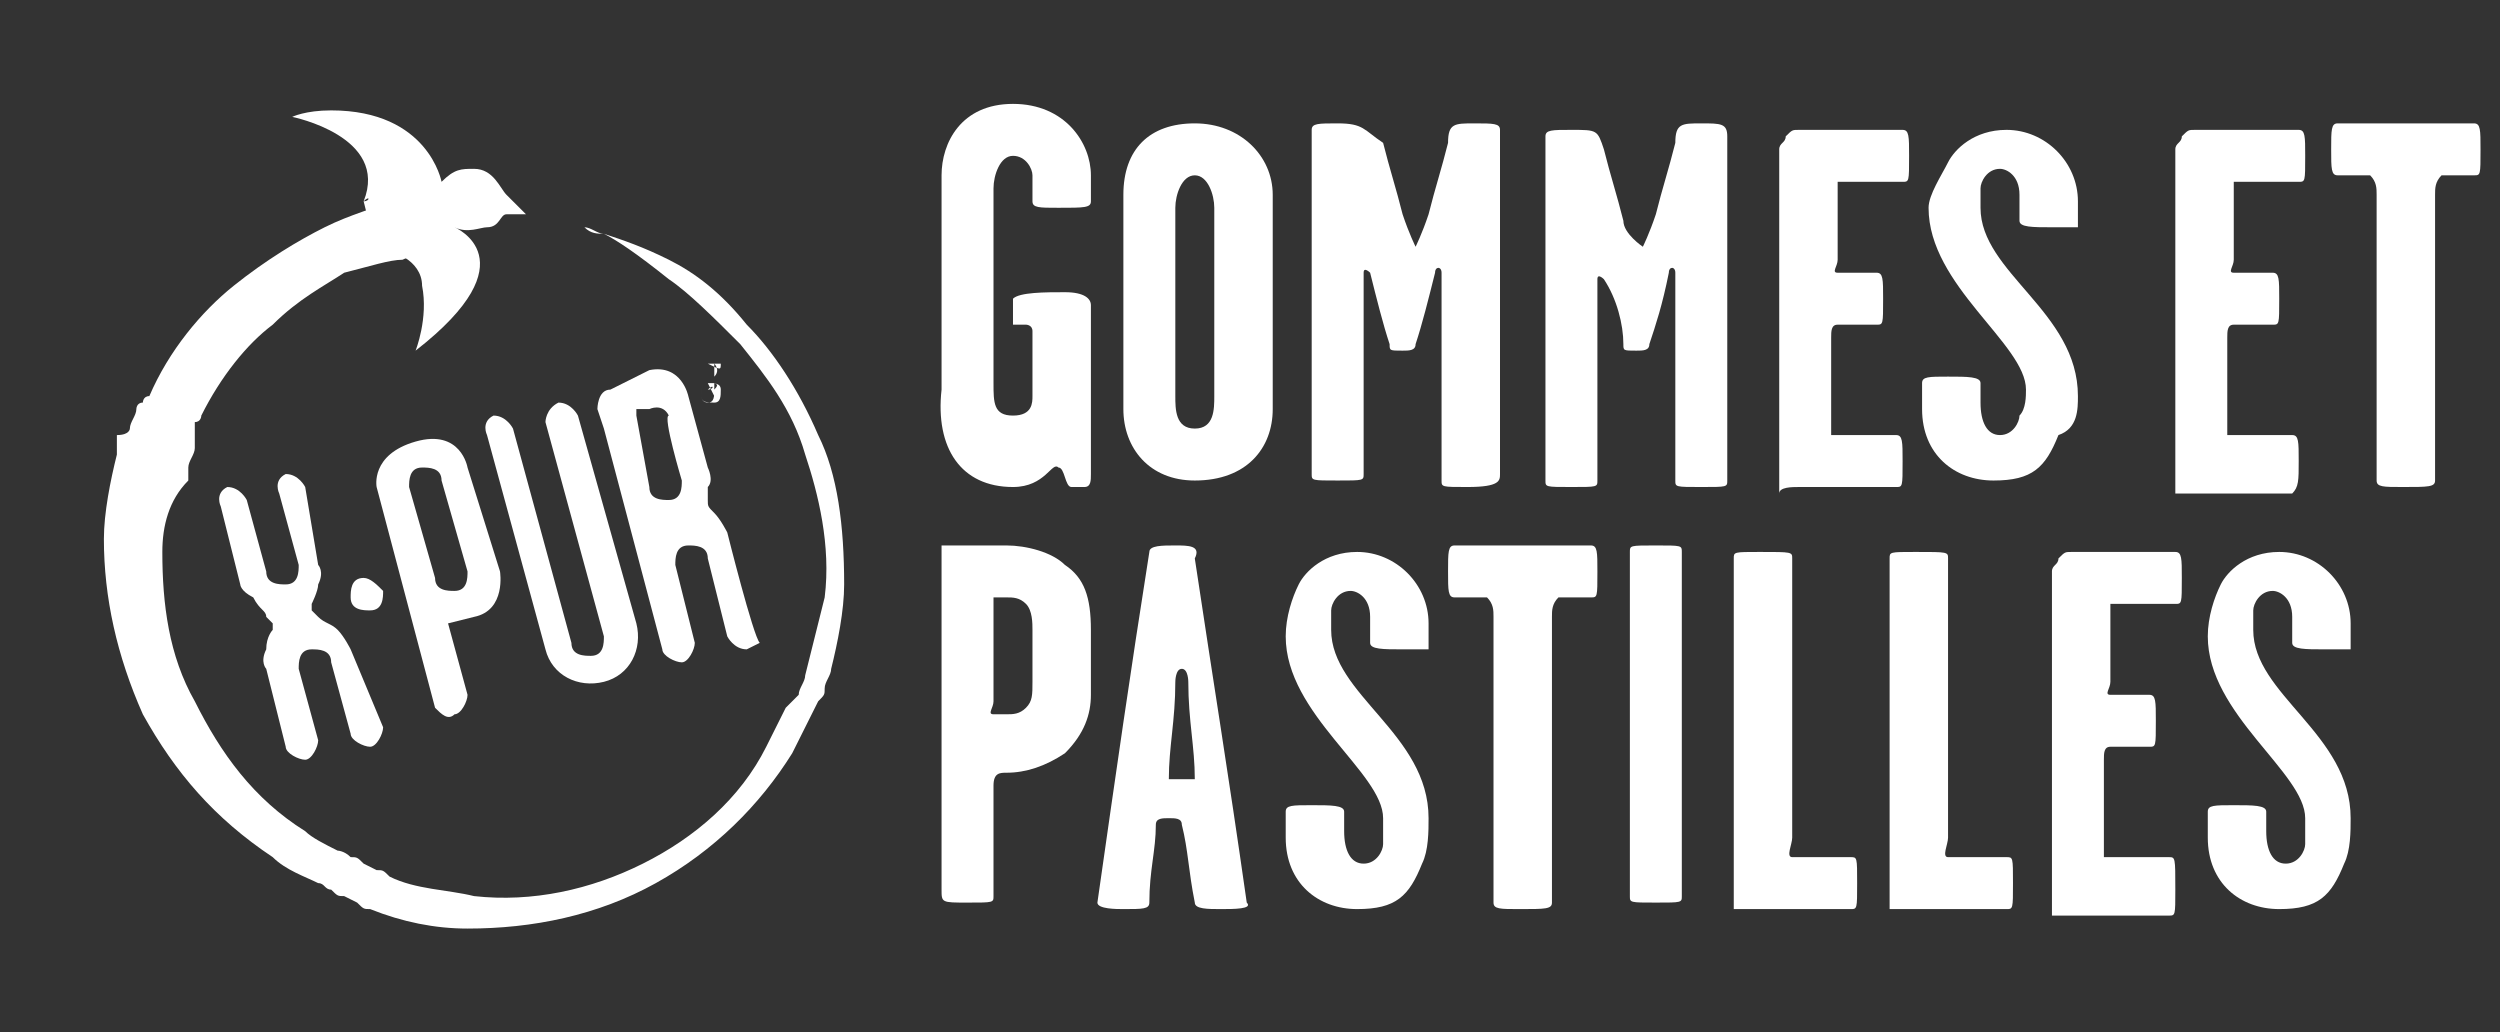 <?xml version="1.0" encoding="utf-8"?>
<!-- Generator: Adobe Illustrator 24.1.0, SVG Export Plug-In . SVG Version: 6.00 Build 0)  -->
<svg version="1.1" id="Layer_1" xmlns="http://www.w3.org/2000/svg" xmlns:xlink="http://www.w3.org/1999/xlink" x="0px" y="0px"
	 viewBox="0 0 38.5 15.9" style="enable-background:new 0 0 38.5 15.9;" xml:space="preserve">
<rect x="0" y="0" width="38.5" height="15.9" fill="#333333" stroke="none"/>
<style type="text/css">
	.st0{fill:#FFFFFF;}
</style>
<g id="Artwork_47_1_">
	<g>
		<g>
			<g>
				<path class="st0" d="M5.9,9.1c0,0.1,0,0.3-0.2,0.3c-0.1,0-0.3,0-0.3-0.2c0-0.1,0-0.3,0.2-0.3C5.7,8.9,5.8,9,5.9,9.1z"/>
				<path class="st0" d="M5.2,9.7C5.1,9.6,5,9.6,4.9,9.5L4.8,9.4c0-0.1,0-0.1,0-0.1S4.9,9.1,4.9,9c0.1-0.2,0-0.3,0-0.3L4.7,7.5
					c0,0-0.1-0.2-0.3-0.2C4.2,7.4,4.3,7.6,4.3,7.6l0.3,1.1c0,0.1,0,0.3-0.2,0.3C4.3,9,4.1,9,4.1,8.8L3.8,7.7c0,0-0.1-0.2-0.3-0.2
					C3.3,7.6,3.4,7.8,3.4,7.8L3.7,9c0,0,0,0.1,0.2,0.2C4,9.4,4.1,9.4,4.1,9.5l0.1,0.1c0,0.1,0,0.1,0,0.1S4.1,9.8,4.1,10
					c-0.1,0.2,0,0.3,0,0.3l0.3,1.2l0,0c0,0.1,0.2,0.2,0.3,0.2c0.1,0,0.2-0.2,0.2-0.3l-0.3-1.1c0-0.1,0-0.3,0.2-0.3
					c0.1,0,0.3,0,0.3,0.2l0.3,1.1c0,0.1,0.2,0.2,0.3,0.2c0.1,0,0.2-0.2,0.2-0.3l0,0L5.4,10C5.4,10,5.3,9.8,5.2,9.7z"/>
				<path class="st0" d="M11.2,8.2c0,0-0.1-0.2-0.2-0.3c-0.1-0.1-0.1-0.1-0.1-0.2s0-0.1,0-0.2c0.1-0.1,0-0.3,0-0.3l-0.3-1.1
					c0,0-0.1-0.5-0.6-0.4L9.4,6C9.2,6,9.2,6.3,9.2,6.3l0.1,0.3l0.9,3.4c0,0.1,0.2,0.2,0.3,0.2s0.2-0.2,0.2-0.3l-0.3-1.2
					c0-0.1,0-0.3,0.2-0.3c0.1,0,0.3,0,0.3,0.2l0.3,1.2c0,0,0.1,0.2,0.3,0.2l0.2-0.1l0,0l0,0C11.6,9.8,11.2,8.2,11.2,8.2z M10.5,7.4
					c0,0.1,0,0.3-0.2,0.3c-0.1,0-0.3,0-0.3-0.2L9.8,6.4V6.3H10c0,0,0.2-0.1,0.3,0.1C10.2,6.4,10.5,7.4,10.5,7.4z"/>
				<path class="st0" d="M8.9,6.4c0,0-0.1-0.2-0.3-0.2C8.4,6.3,8.4,6.5,8.4,6.5l0.9,3.3c0,0.1,0,0.3-0.2,0.3c-0.1,0-0.3,0-0.3-0.2
					L7.9,6.6c0,0-0.1-0.2-0.3-0.2C7.4,6.5,7.5,6.7,7.5,6.7L8.4,10l0,0c0.1,0.4,0.5,0.6,0.9,0.5S9.9,10,9.8,9.6L8.9,6.4z"/>
				<path class="st0" d="M7.7,8.8L7.2,7.2c0,0-0.1-0.6-0.8-0.4C5.7,7,5.8,7.5,5.8,7.5l0.9,3.4C6.8,11,6.9,11.1,7,11
					c0.1,0,0.2-0.2,0.2-0.3L6.9,9.6l0.4-0.1C7.8,9.4,7.7,8.8,7.7,8.8z M7.2,8.8c0,0.1,0,0.3-0.2,0.3c-0.1,0-0.3,0-0.3-0.2L6.3,7.5
					c0-0.1,0-0.3,0.2-0.3c0.1,0,0.3,0,0.3,0.2C6.8,7.4,7.2,8.8,7.2,8.8z"/>
			</g>
			<path class="st0" d="M5.6,3.1C5.7,3.1,5.7,3,5.6,3.1c0.4-1-1.1-1.3-1.1-1.3s0.2-0.1,0.6-0.1c1.5,0,1.7,1.1,1.7,1.1
				C7,2.6,7.1,2.6,7.3,2.6c0.3,0,0.4,0.3,0.5,0.4c0.1,0.1,0.3,0.3,0.3,0.3H7.8c-0.1,0-0.1,0.2-0.3,0.2c-0.1,0-0.3,0.1-0.5,0
				c0,0,1.2,0.5-0.6,1.9c0,0,0.2-0.5,0.1-1C6.5,4,6,3.8,5.8,3.9"/>
			<path class="st0" d="M9,3.5L9,3.5c0.1,0,0.2,0.1,0.3,0.1c0.3,0.1,0.6,0.2,1,0.4c0.4,0.2,0.8,0.5,1.2,1c0.4,0.4,0.8,1,1.1,1.7
				C12.9,7.3,13,8.1,13,9c0,0.4-0.1,0.9-0.2,1.3c0,0.1-0.1,0.2-0.1,0.3s0,0.1-0.1,0.2L12.5,11c-0.1,0.2-0.2,0.4-0.3,0.6
				c-0.5,0.8-1.2,1.5-2.1,2s-1.9,0.7-2.9,0.7c-0.5,0-1-0.1-1.5-0.3c-0.1,0-0.1,0-0.2-0.1l-0.2-0.1c-0.1,0-0.1,0-0.2-0.1
				c-0.1,0-0.1-0.1-0.2-0.1c-0.2-0.1-0.5-0.2-0.7-0.4c-0.9-0.6-1.5-1.3-2-2.2c-0.4-0.9-0.6-1.8-0.6-2.7c0-0.4,0.1-0.9,0.2-1.3
				c0-0.1,0-0.1,0-0.2V6.7l0,0l0,0l0,0l0,0C2,6.7,2,6.6,2,6.6c0-0.1,0.1-0.2,0.1-0.3c0,0,0-0.1,0.1-0.1c0,0,0-0.1,0.1-0.1
				c0.3-0.7,0.8-1.3,1.3-1.7C4.1,4,4.6,3.7,5,3.5s0.8-0.3,1-0.4C6.2,3,6.4,3,6.4,3c0.2-0.2,0.4,0,0.5,0.2C7,3.5,6.8,3.8,6.5,3.9l0,0
				l0,0c0,0-0.1,0-0.3,0.1C6,4,5.7,4.1,5.3,4.2C5,4.4,4.6,4.6,4.2,5C3.8,5.3,3.4,5.8,3.1,6.4c0,0,0,0.1-0.1,0.1v0.1v0.1v0.1
				c0,0,0,0,0,0.1S2.9,7.1,2.9,7.2l0,0l0,0l0,0l0,0v0.1v0.1C2.6,7.7,2.5,8.1,2.5,8.5c0,0.8,0.1,1.6,0.5,2.3c0.4,0.8,0.9,1.5,1.7,2
				C4.8,12.9,5,13,5.2,13.1c0,0,0.1,0,0.2,0.1c0.1,0,0.1,0,0.2,0.1l0.2,0.1c0.1,0,0.1,0,0.2,0.1c0.4,0.2,0.9,0.2,1.3,0.3
				c0.9,0.1,1.8-0.1,2.6-0.5s1.5-1,1.9-1.8c0.1-0.2,0.2-0.4,0.3-0.6l0.1-0.1l0.1-0.1c0-0.1,0.1-0.2,0.1-0.3c0.1-0.4,0.2-0.8,0.3-1.2
				c0.1-0.8-0.1-1.6-0.3-2.2c-0.2-0.7-0.6-1.2-1-1.7c-0.4-0.4-0.8-0.8-1.1-1c-0.5-0.4-0.8-0.6-1-0.7C9.2,3.6,9.1,3.6,9,3.5L9,3.5
				L9,3.5L9,3.5z"/>
			<g>
				<path class="st0" d="M10.9,5.9c0.1,0,0.2,0,0.2,0.1s0,0.2-0.1,0.2s-0.2,0-0.2-0.1C10.8,6,10.8,5.9,10.9,5.9L10.9,5.9z M10.9,5.9
					c-0.1,0-0.1,0.1-0.1,0.2s0.1,0.1,0.1,0.1C11,6.2,11,6.1,11,6C11.1,5.9,11,5.9,10.9,5.9L10.9,5.9z M11,6.1L11,6.1l-0.1-0.2l0,0
					c0,0,0,0,0.1,0l0,0C11,6,11,6,11,6.1L11,6.1C11,6,11,6,11,6.1L11,6.1L11,6.1L11,6.1C11,6,11,6,11,6.1L11,6.1L11,6.1z M10.9,6
					L10.9,6C11,6,11,6,10.9,6C11,6,11,5.9,10.9,6L10.9,6L10.9,6z"/>
				<g>
					<path class="st0" d="M10.7,5.7L10.7,5.7l0.1,0.1V5.6l0,0v0.2l0,0V5.6l0,0v0.2l0,0L10.7,5.7L10.7,5.7l0.1,0.2l0,0L10.7,5.7z"/>
					<path class="st0" d="M10.9,5.6L10.9,5.6c0.1,0,0.2,0,0.2,0C11.1,5.7,11.1,5.7,10.9,5.6L10.9,5.6L10.9,5.6z M11,5.8L11,5.8
						C11,5.8,11.1,5.7,11,5.8c0.1-0.1,0-0.2,0-0.2l0,0V5.8z"/>
				</g>
			</g>
		</g>
	</g>
</g>
<g id="Artwork_37_1_">
	<g>
		<g>
			<path class="st0" d="M15.6,7.5c0.5,0,0.6-0.4,0.7-0.3c0.1,0,0.1,0.3,0.2,0.3c0.1,0,0.1,0,0.2,0c0.1,0,0.1-0.1,0.1-0.2
				c0-0.5,0-2,0-2.6c0-0.1-0.1-0.2-0.4-0.2c-0.3,0-0.7,0-0.8,0.1c0,0,0,0.1,0,0.2c0,0.1,0,0.2,0,0.2c0,0,0.1,0,0.2,0
				c0,0,0.1,0,0.1,0.1c0,0.4,0,0.8,0,1c0,0.1,0,0.3-0.3,0.3c-0.3,0-0.3-0.2-0.3-0.5c0-0.5,0-2,0-3c0-0.2,0.1-0.5,0.3-0.5
				c0.2,0,0.3,0.2,0.3,0.3c0,0.1,0,0.3,0,0.4c0,0.1,0.1,0.1,0.4,0.1c0.4,0,0.5,0,0.5-0.1c0-0.1,0-0.3,0-0.4c0-0.5-0.4-1.1-1.2-1.1
				c-0.8,0-1.1,0.6-1.1,1.1c0,0.6,0,2.7,0,3.3C14.4,6.9,14.8,7.5,15.6,7.5z"/>
			<path class="st0" d="M18.4,1.9c-0.7,0-1.1,0.4-1.1,1.1c0,1.2,0,2.1,0,3.3c0,0.6,0.4,1.1,1.1,1.1c0.8,0,1.2-0.5,1.2-1.1
				c0-1.2,0-2.1,0-3.3C19.6,2.4,19.1,1.9,18.4,1.9z M18.7,6.1c0,0.2,0,0.5-0.3,0.5c-0.3,0-0.3-0.3-0.3-0.5c0-1,0-1.9,0-2.9
				c0-0.2,0.1-0.5,0.3-0.5c0.2,0,0.3,0.3,0.3,0.5C18.7,4.2,18.7,5.1,18.7,6.1z"/>
			<path class="st0" d="M23.1,7.3c0-2,0-4,0-5.3c0-0.1-0.1-0.1-0.4-0.1c-0.3,0-0.4,0-0.4,0.3c-0.1,0.4-0.2,0.7-0.3,1.1
				c-0.1,0.3-0.2,0.5-0.2,0.5s-0.1-0.2-0.2-0.5c-0.1-0.4-0.2-0.7-0.3-1.1C21,2,21,1.9,20.6,1.9c-0.3,0-0.4,0-0.4,0.1
				c0,1.9,0,3.3,0,5.3c0,0.1,0,0.1,0.4,0.1c0.4,0,0.4,0,0.4-0.1c0-1.1,0-2.5,0-3.1c0-0.1,0.1,0,0.1,0c0.1,0.4,0.2,0.8,0.3,1.1
				c0,0.1,0,0.1,0.2,0.1c0.1,0,0.2,0,0.2-0.1C21.9,5,22,4.6,22.1,4.2c0-0.1,0.1-0.1,0.1,0c0,0.6,0,2.1,0,3.2c0,0.1,0,0.1,0.4,0.1
				C23.1,7.5,23.1,7.4,23.1,7.3z"/>
			<path class="st0" d="M26.2,1.9c-0.3,0-0.4,0-0.4,0.3c-0.1,0.4-0.2,0.7-0.3,1.1c-0.1,0.3-0.2,0.5-0.2,0.5S25,3.6,25,3.4
				c-0.1-0.4-0.2-0.7-0.3-1.1c-0.1-0.3-0.1-0.3-0.5-0.3c-0.3,0-0.4,0-0.4,0.1c0,1.9,0,3.3,0,5.3c0,0.1,0,0.1,0.4,0.1
				c0.4,0,0.4,0,0.4-0.1c0-1.1,0-2.5,0-3.1c0-0.1,0.1,0,0.1,0C24.9,4.6,25,5,25,5.3c0,0.1,0,0.1,0.2,0.1c0.1,0,0.2,0,0.2-0.1
				c0.1-0.3,0.2-0.6,0.3-1.1c0-0.1,0.1-0.1,0.1,0c0,0.6,0,2.1,0,3.2c0,0.1,0,0.1,0.4,0.1c0.4,0,0.4,0,0.4-0.1c0-2,0-4,0-5.3
				C26.6,1.9,26.5,1.9,26.2,1.9z"/>
			<path class="st0" d="M27.7,7.5c0.3,0,1.2,0,1.5,0c0.1,0,0.1,0,0.1-0.4c0-0.3,0-0.4-0.1-0.4c-0.2,0-0.5,0-0.8,0
				c-0.1,0-0.2,0-0.2,0c0,0,0-0.2,0-0.3c0-0.6,0-0.5,0-1.2c0-0.1,0-0.2,0.1-0.2c0,0,0.1,0,0.2,0c0.1,0,0.3,0,0.4,0
				c0.1,0,0.1,0,0.1-0.4c0-0.3,0-0.4-0.1-0.4c-0.1,0-0.2,0-0.4,0c-0.1,0-0.1,0-0.2,0c-0.1,0,0-0.1,0-0.2c0-0.5,0-0.5,0-1
				c0-0.1,0-0.1,0-0.2c0,0,0.1,0,0.2,0c0.2,0,0.6,0,0.8,0c0.1,0,0.1,0,0.1-0.4c0-0.3,0-0.4-0.1-0.4c-0.4,0-1.2,0-1.6,0
				c-0.1,0-0.1,0-0.2,0.1c0,0.1-0.1,0.1-0.1,0.2c0,1.9,0,3.1,0,5c0,0.1,0,0.2,0,0.3C27.4,7.5,27.6,7.5,27.7,7.5z"/>
			<path class="st0" d="M31.1,6.4c0,0.1-0.1,0.3-0.3,0.3c-0.2,0-0.3-0.2-0.3-0.5c0-0.1,0-0.2,0-0.3c0-0.1-0.2-0.1-0.5-0.1
				c-0.3,0-0.4,0-0.4,0.1c0,0.1,0,0.4,0,0.4c0,0.7,0.5,1.1,1.1,1.1c0.6,0,0.8-0.2,1-0.7C32,6.6,32,6.3,32,6.1c0-1.3-1.5-1.9-1.5-2.9
				c0-0.1,0-0.2,0-0.3c0-0.1,0.1-0.3,0.3-0.3c0.1,0,0.3,0.1,0.3,0.4c0,0.1,0,0.3,0,0.4c0,0.1,0.2,0.1,0.5,0.1c0.3,0,0.4,0,0.4,0
				c0-0.1,0-0.3,0-0.4c0-0.6-0.5-1.1-1.1-1.1c-0.5,0-0.8,0.3-0.9,0.5S29.7,3,29.7,3.2c0,1.2,1.5,2.1,1.5,2.8
				C31.2,6.1,31.2,6.3,31.1,6.4z"/>
			<path class="st0" d="M35.4,7.1c0-0.3,0-0.4-0.1-0.4c-0.2,0-0.5,0-0.8,0c-0.1,0-0.2,0-0.2,0c0,0,0-0.2,0-0.3c0-0.6,0-0.5,0-1.2
				c0-0.1,0-0.2,0.1-0.2c0,0,0.1,0,0.2,0c0.1,0,0.3,0,0.4,0c0.1,0,0.1,0,0.1-0.4c0-0.3,0-0.4-0.1-0.4c-0.1,0-0.2,0-0.4,0
				c-0.1,0-0.1,0-0.2,0c-0.1,0,0-0.1,0-0.2c0-0.5,0-0.5,0-1c0-0.1,0-0.1,0-0.2c0,0,0.1,0,0.2,0c0.2,0,0.6,0,0.8,0
				c0.1,0,0.1,0,0.1-0.4c0-0.3,0-0.4-0.1-0.4c-0.4,0-1.2,0-1.6,0c-0.1,0-0.1,0-0.2,0.1c0,0.1-0.1,0.1-0.1,0.2c0,1.9,0,3.1,0,5
				c0,0.1,0,0.2,0,0.3c0.1,0,0.2,0,0.3,0c0.3,0,1.2,0,1.5,0C35.4,7.5,35.4,7.4,35.4,7.1z"/>
			<path class="st0" d="M38.1,1.9c-0.5,0-1.6,0-2.1,0c-0.1,0-0.1,0.1-0.1,0.4s0,0.4,0.1,0.4c0.1,0,0.2,0,0.3,0c0.1,0,0.2,0,0.2,0
				c0.1,0.1,0.1,0.2,0.1,0.3c0,1.7,0,2.6,0,4.4c0,0.1,0.1,0.1,0.4,0.1c0.4,0,0.5,0,0.5-0.1c0-1.7,0-2.6,0-4.4c0-0.1,0-0.2,0.1-0.3
				c0,0,0.1,0,0.2,0c0.1,0,0.2,0,0.3,0c0.1,0,0.1,0,0.1-0.4C38.2,2,38.2,1.9,38.1,1.9z"/>
			<path class="st0" d="M16.4,8.7c-0.2-0.2-0.6-0.3-0.9-0.3c-0.2,0-0.6,0-0.8,0c-0.1,0-0.2,0-0.2,0c0,0,0,0.1,0,0.2
				c0,1.5,0,3.5,0,5.1c0,0.2,0,0.2,0.4,0.2c0.4,0,0.4,0,0.4-0.1c0-0.5,0-1.3,0-1.7c0-0.2,0.1-0.2,0.2-0.2c0.3,0,0.6-0.1,0.9-0.3
				c0.3-0.3,0.4-0.6,0.4-0.9c0-0.8,0-0.3,0-1C16.8,9.2,16.7,8.9,16.4,8.7z M15.9,10.5c0,0.2,0,0.3-0.1,0.4c-0.1,0.1-0.2,0.1-0.3,0.1
				c-0.1,0-0.1,0-0.2,0c-0.1,0,0-0.1,0-0.2c0-0.8,0-0.7,0-1.5c0,0,0-0.1,0-0.1c0,0,0.1,0,0.2,0c0.1,0,0.2,0,0.3,0.1
				c0.1,0.1,0.1,0.3,0.1,0.4C15.9,10.1,15.9,10.2,15.9,10.5z"/>
			<path class="st0" d="M18.1,8.4c-0.2,0-0.4,0-0.4,0.1c-0.3,1.9-0.5,3.3-0.8,5.4c0,0.1,0.3,0.1,0.4,0.1c0.3,0,0.4,0,0.4-0.1
				c0-0.5,0.1-0.8,0.1-1.2c0-0.1,0.1-0.1,0.2-0.1c0.1,0,0.2,0,0.2,0.1c0.1,0.4,0.1,0.7,0.2,1.2c0,0.1,0.2,0.1,0.4,0.1
				c0.2,0,0.5,0,0.4-0.1c-0.3-2.1-0.5-3.3-0.8-5.3C18.5,8.4,18.3,8.4,18.1,8.4z M18.1,12C18,12,17.9,12,18,12c0-0.5,0.1-0.9,0.1-1.5
				c0,0,0-0.2,0.1-0.2c0.1,0,0.1,0.2,0.1,0.2c0,0.6,0.1,1,0.1,1.5C18.3,12,18.2,12,18.1,12z"/>
			<path class="st0" d="M20.5,9.4c0-0.1,0.1-0.3,0.3-0.3c0.1,0,0.3,0.1,0.3,0.4c0,0.1,0,0.3,0,0.4c0,0.1,0.2,0.1,0.5,0.1
				c0.3,0,0.4,0,0.4,0c0-0.1,0-0.3,0-0.4c0-0.6-0.5-1.1-1.1-1.1c-0.5,0-0.8,0.3-0.9,0.5c-0.1,0.2-0.2,0.5-0.2,0.8
				c0,1.2,1.5,2.1,1.5,2.8c0,0.1,0,0.2,0,0.4c0,0.1-0.1,0.3-0.3,0.3c-0.2,0-0.3-0.2-0.3-0.5c0-0.1,0-0.2,0-0.3
				c0-0.1-0.2-0.1-0.5-0.1c-0.3,0-0.4,0-0.4,0.1c0,0.1,0,0.4,0,0.4c0,0.7,0.5,1.1,1.1,1.1c0.6,0,0.8-0.2,1-0.7
				c0.1-0.2,0.1-0.5,0.1-0.7c0-1.3-1.5-1.9-1.5-2.9C20.5,9.6,20.5,9.5,20.5,9.4z"/>
			<path class="st0" d="M24.5,8.4c-0.5,0-1.6,0-2.1,0c-0.1,0-0.1,0.1-0.1,0.4s0,0.4,0.1,0.4c0.1,0,0.2,0,0.3,0c0.1,0,0.2,0,0.2,0
				C23,9.3,23,9.4,23,9.5c0,1.7,0,2.6,0,4.4c0,0.1,0.1,0.1,0.4,0.1c0.4,0,0.5,0,0.5-0.1c0-1.7,0-2.6,0-4.4c0-0.1,0-0.2,0.1-0.3
				c0,0,0.1,0,0.2,0c0.1,0,0.2,0,0.3,0c0.1,0,0.1,0,0.1-0.4C24.6,8.5,24.6,8.4,24.5,8.4z"/>
			<path class="st0" d="M25.5,8.4c-0.4,0-0.4,0-0.4,0.1c0,1.9,0,3.3,0,5.3c0,0.1,0,0.1,0.4,0.1c0.4,0,0.4,0,0.4-0.1c0-2,0-4,0-5.3
				C25.9,8.4,25.9,8.4,25.5,8.4z"/>
			<path class="st0" d="M28.5,13.2c-0.2,0-0.5,0-0.7,0c-0.1,0-0.2,0-0.2,0c-0.1,0,0-0.2,0-0.3c0-1.2,0-2.6,0-4.3
				c0-0.1,0-0.1-0.5-0.1c-0.4,0-0.4,0-0.4,0.1c0,1.9,0,3.2,0,5.1c0,0.1,0,0.2,0,0.3c0,0,0.2,0,0.3,0c0.2,0,1.1,0,1.5,0
				c0.1,0,0.1,0,0.1-0.4C28.6,13.2,28.6,13.2,28.5,13.2z"/>
			<path class="st0" d="M30.9,13.2c-0.2,0-0.5,0-0.7,0c-0.1,0-0.2,0-0.2,0c-0.1,0,0-0.2,0-0.3c0-1.2,0-2.6,0-4.3
				c0-0.1,0-0.1-0.5-0.1c-0.4,0-0.4,0-0.4,0.1c0,1.9,0,3.2,0,5.1c0,0.1,0,0.2,0,0.3c0,0,0.2,0,0.3,0c0.2,0,1.1,0,1.5,0
				c0.1,0,0.1,0,0.1-0.4C31,13.2,31,13.2,30.9,13.2z"/>
			<path class="st0" d="M33.4,13.2c-0.2,0-0.5,0-0.8,0c-0.1,0-0.2,0-0.2,0c0,0,0-0.2,0-0.3c0-0.6,0-0.5,0-1.2c0-0.1,0-0.2,0.1-0.2
				c0,0,0.1,0,0.2,0c0.1,0,0.3,0,0.4,0c0.1,0,0.1,0,0.1-0.4c0-0.3,0-0.4-0.1-0.4c-0.1,0-0.2,0-0.4,0c-0.1,0-0.1,0-0.2,0
				c-0.1,0,0-0.1,0-0.2c0-0.5,0-0.5,0-1c0-0.1,0-0.1,0-0.2c0,0,0.1,0,0.2,0c0.2,0,0.6,0,0.8,0c0.1,0,0.1,0,0.1-0.4
				c0-0.3,0-0.4-0.1-0.4c-0.4,0-1.2,0-1.6,0c-0.1,0-0.1,0-0.2,0.1c0,0.1-0.1,0.1-0.1,0.2c0,1.9,0,3.1,0,5c0,0.1,0,0.2,0,0.3
				c0.1,0,0.2,0,0.3,0c0.3,0,1.2,0,1.5,0c0.1,0,0.1,0,0.1-0.4C33.5,13.2,33.5,13.2,33.4,13.2z"/>
			<path class="st0" d="M34.7,9.4c0-0.1,0.1-0.3,0.3-0.3c0.1,0,0.3,0.1,0.3,0.4c0,0.1,0,0.3,0,0.4c0,0.1,0.2,0.1,0.5,0.1
				c0.3,0,0.4,0,0.4,0c0-0.1,0-0.3,0-0.4c0-0.6-0.5-1.1-1.1-1.1c-0.5,0-0.8,0.3-0.9,0.5c-0.1,0.2-0.2,0.5-0.2,0.8
				c0,1.2,1.5,2.1,1.5,2.8c0,0.1,0,0.2,0,0.4c0,0.1-0.1,0.3-0.3,0.3c-0.2,0-0.3-0.2-0.3-0.5c0-0.1,0-0.2,0-0.3
				c0-0.1-0.2-0.1-0.5-0.1s-0.4,0-0.4,0.1c0,0.1,0,0.4,0,0.4c0,0.7,0.5,1.1,1.1,1.1c0.6,0,0.8-0.2,1-0.7c0.1-0.2,0.1-0.5,0.1-0.7
				c0-1.3-1.5-1.9-1.5-2.9C34.7,9.6,34.7,9.5,34.7,9.4z"/>
		</g>
	</g>
</g>
</svg>
